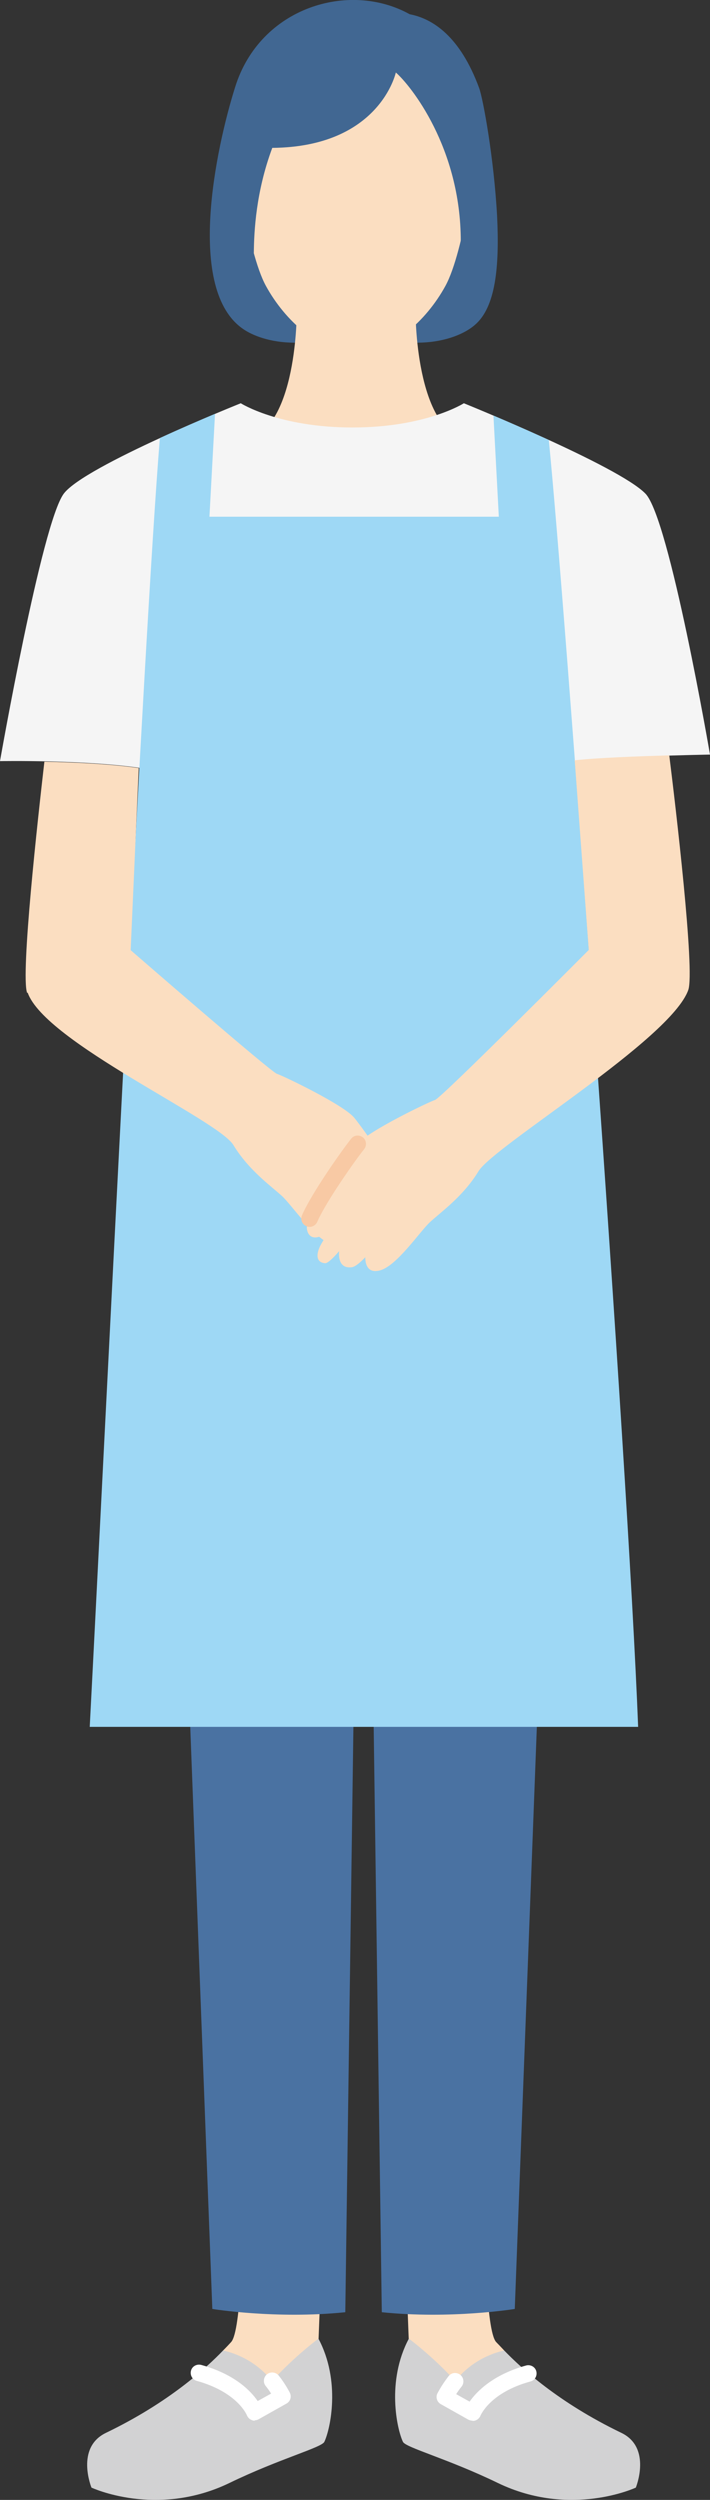 <?xml version="1.0" encoding="UTF-8"?>
<svg id="_レイヤー_2" data-name="レイヤー_2" xmlns="http://www.w3.org/2000/svg" width="36.95" height="130" viewBox="0 0 36.95 130">
  <rect x="0" y="0" width="36.95" height="130" fill="#333333" stroke="none"/>
  <defs>
    <style>
      .cls-1 {
        fill: #416792;
      }

      .cls-2 {
        fill: #4a72a2;
      }

      .cls-3 {
        fill: #fbdec1;
      }

      .cls-4 {
        fill: #f8c9a4;
      }

      .cls-5 {
        fill: #fff;
      }

      .cls-6 {
        fill: #9ed8f5;
      }

      .cls-7 {
        fill: #d2d2d3;
      }

      .cls-8 {
        fill: #f5f5f5;
      }
    </style>
  </defs>
  <g id="_レイアウト" data-name="レイアウト">
    <g>
      <path class="cls-3" d="M26.24,122.23c-.18-.19-.32-.34-.42-.44-.54-.59-.58-5.67-.58-5.67l-4.17.3.2,5.19.3,2.35,2.61.85,2.05-1.53v-1.05Z"/>
      <path class="cls-3" d="M16.58,121.61l.2-5.19-4.17-.3s-.04,5.08-.58,5.67c-.09.1-.23.25-.42.44v1.87l2.8.91,1.93-1.95.24-1.45Z"/>
      <path class="cls-7" d="M16.58,121.61s-1.23.9-2.42,2.21c-.83-1.03-1.87-1.44-2.55-1.59-.88.91-2.81,2.7-6.09,4.28-1.61.77-.76,2.85-.76,2.85,0,0,3.39,1.59,7.18-.24,2.6-1.26,4.8-1.84,4.94-2.14.31-.65.87-3.16-.31-5.37Z"/>
      <path class="cls-5" d="M13.25,125.88s-.1,0-.14-.03c-.12-.04-.21-.13-.26-.25-.02-.05-.52-1.21-2.61-1.79-.23-.06-.36-.3-.3-.53.06-.23.3-.36.53-.3,1.74.48,2.58,1.35,2.94,1.88l.7-.39c-.09-.14-.18-.27-.28-.39-.15-.18-.12-.46.06-.61.19-.15.46-.12.61.06.22.27.41.57.58.89.11.21.03.46-.17.57l-1.44.81c-.07.04-.14.06-.21.06Z"/>
      <path class="cls-2" d="M18.5,82.06l-.53,38.18c-3.61.37-6.92-.17-6.92-.17l-1.45-38.2,8.9.19Z"/>
      <path class="cls-7" d="M21.27,121.61s1.23.9,2.42,2.21c.83-1.03,1.87-1.44,2.55-1.59.88.91,2.81,2.7,6.09,4.28,1.61.77.76,2.85.76,2.85,0,0-3.39,1.59-7.18-.24-2.6-1.26-4.8-1.84-4.94-2.14-.31-.65-.87-3.16.31-5.37Z"/>
      <path class="cls-5" d="M24.59,125.88c-.07,0-.14-.02-.21-.05l-1.44-.81c-.2-.11-.28-.37-.17-.57.17-.32.37-.62.58-.89.15-.19.42-.21.61-.06.18.15.21.42.06.61-.1.12-.19.25-.28.39l.7.39c.36-.52,1.21-1.4,2.94-1.88.23-.06.47.07.53.3.06.23-.07.47-.3.53-2.09.57-2.59,1.74-2.61,1.79-.05.11-.14.2-.26.24-.05.02-.1.02-.14.02Z"/>
      <path class="cls-2" d="M19.34,82.06l.53,38.18c3.61.37,6.92-.17,6.92-.17l1.45-38.2-8.9.19Z"/>
      <path class="cls-1" d="M15.33,17.82c-1.29,0-2.21-.39-2.66-.7-3.01-2.03-1.44-9.4-.43-12.6C13.54.37,18.17-1.01,21.32.74c1.2.23,2.63,1.15,3.62,3.85.2.56.76,3.58.93,6.64.13,2.67-.08,4.75-1.16,5.67-.64.55-1.75.92-2.99.92h-6.4Z"/>
      <path class="cls-3" d="M18.54,26.26l6.18-3.34c-3.08.03-3.09-6.56-3.09-6.56h-6.19s0,6.59-3.09,6.56l6.18,3.34Z"/>
      <path class="cls-3" d="M24.8,7.92s-.63,5.14-1.62,6.95c-.99,1.81-2.81,3.46-4.67,3.46s-3.68-1.65-4.67-3.46c-.99-1.81-1.62-6.95-1.62-6.95,0,0,.71-6.87,6.38-6.87,6.31,0,6.19,6.87,6.19,6.87Z"/>
      <path class="cls-1" d="M13.21,13.15c.01-1.12.11-3.18.96-5.46,5.6-.05,6.43-3.92,6.43-3.92.76.66,3.38,3.9,3.38,8.77l1.1-.74s.82-5.87-2.05-9.16c-2.39-2.74-7.36-2.12-9.07.25-1.49,2.07-2.11,6.03-2.11,6.03l1.35,4.23Z"/>
      <path class="cls-8" d="M7.46,39.96l21.87-.34c1.82-.28,7.62-.38,7.62-.38,0,0-2.11-12.29-3.36-13.57-1.41-1.45-9.45-4.7-9.45-4.7,0,0-1.97,1.26-5.8,1.26s-5.81-1.26-5.81-1.26c0,0-8.12,3.25-9.21,4.7-1.15,1.54-3.32,13.91-3.32,13.91,0,0,4.54-.08,7.46.38Z"/>
      <path class="cls-6" d="M25.68,21.61l.28,5.26h-15.06l.29-5.35c-.78.33-1.81.77-2.87,1.26-.85,10.43-2.86,51.87-3.65,67.02h28.54c-.53-13.76-3.84-58.92-4.65-66.92-1.05-.48-2.08-.93-2.88-1.27Z"/>
      <path class="cls-3" d="M1.44,51.62c.91,2.58,9.91,6.6,10.71,7.93.8,1.32,2,2.16,2.54,2.66.54.51,1.73,2.29,2.61,2.5.66.16.74-.4.74-.69.28.29.54.5.71.52.68.07.68-.59.65-.84.33.37.6.63.72.63.41-.02.52-.34.29-.85-.07-.15-.28-.5-.54-.91.53.54,1.12.6,1.21-.03.1-.64-2.1-3.75-2.64-4.41-.54-.67-3.71-2.19-4.03-2.29-.32-.1-7.61-6.43-7.61-6.43l.42-9.47c-1.53-.22-3.43-.3-4.91-.33-.34,2.95-1.24,11.05-.9,12.02Z"/>
      <path class="cls-3" d="M29.91,39.55l.73,9.85s-7.68,7.71-8,7.8c-.32.1-3.49,1.62-4.03,2.29s-2.73,3.78-2.64,4.41c.09.62.68.57,1.21.03-.26.41-.47.76-.54.91-.23.51-.11.83.29.85.12,0,.4-.25.72-.63-.03.26-.02.92.65.84.18-.02.43-.23.71-.52,0,.29.08.85.74.69.88-.21,2.07-1.99,2.61-2.5.54-.51,1.74-1.34,2.54-2.66.8-1.32,10.01-6.85,10.92-9.43.35-1-.66-9.56-.99-12.2-1.62.05-3.68.12-4.94.26Z"/>
      <path class="cls-4" d="M16.11,63.8c-.06,0-.11-.01-.17-.04-.22-.09-.32-.35-.22-.57.5-1.15,2.1-3.41,2.56-3.98.15-.19.42-.21.61-.06.18.15.21.42.06.61-.43.53-1.98,2.72-2.44,3.78-.07.16-.23.26-.4.26Z"/>
    </g>
  </g>
</svg>